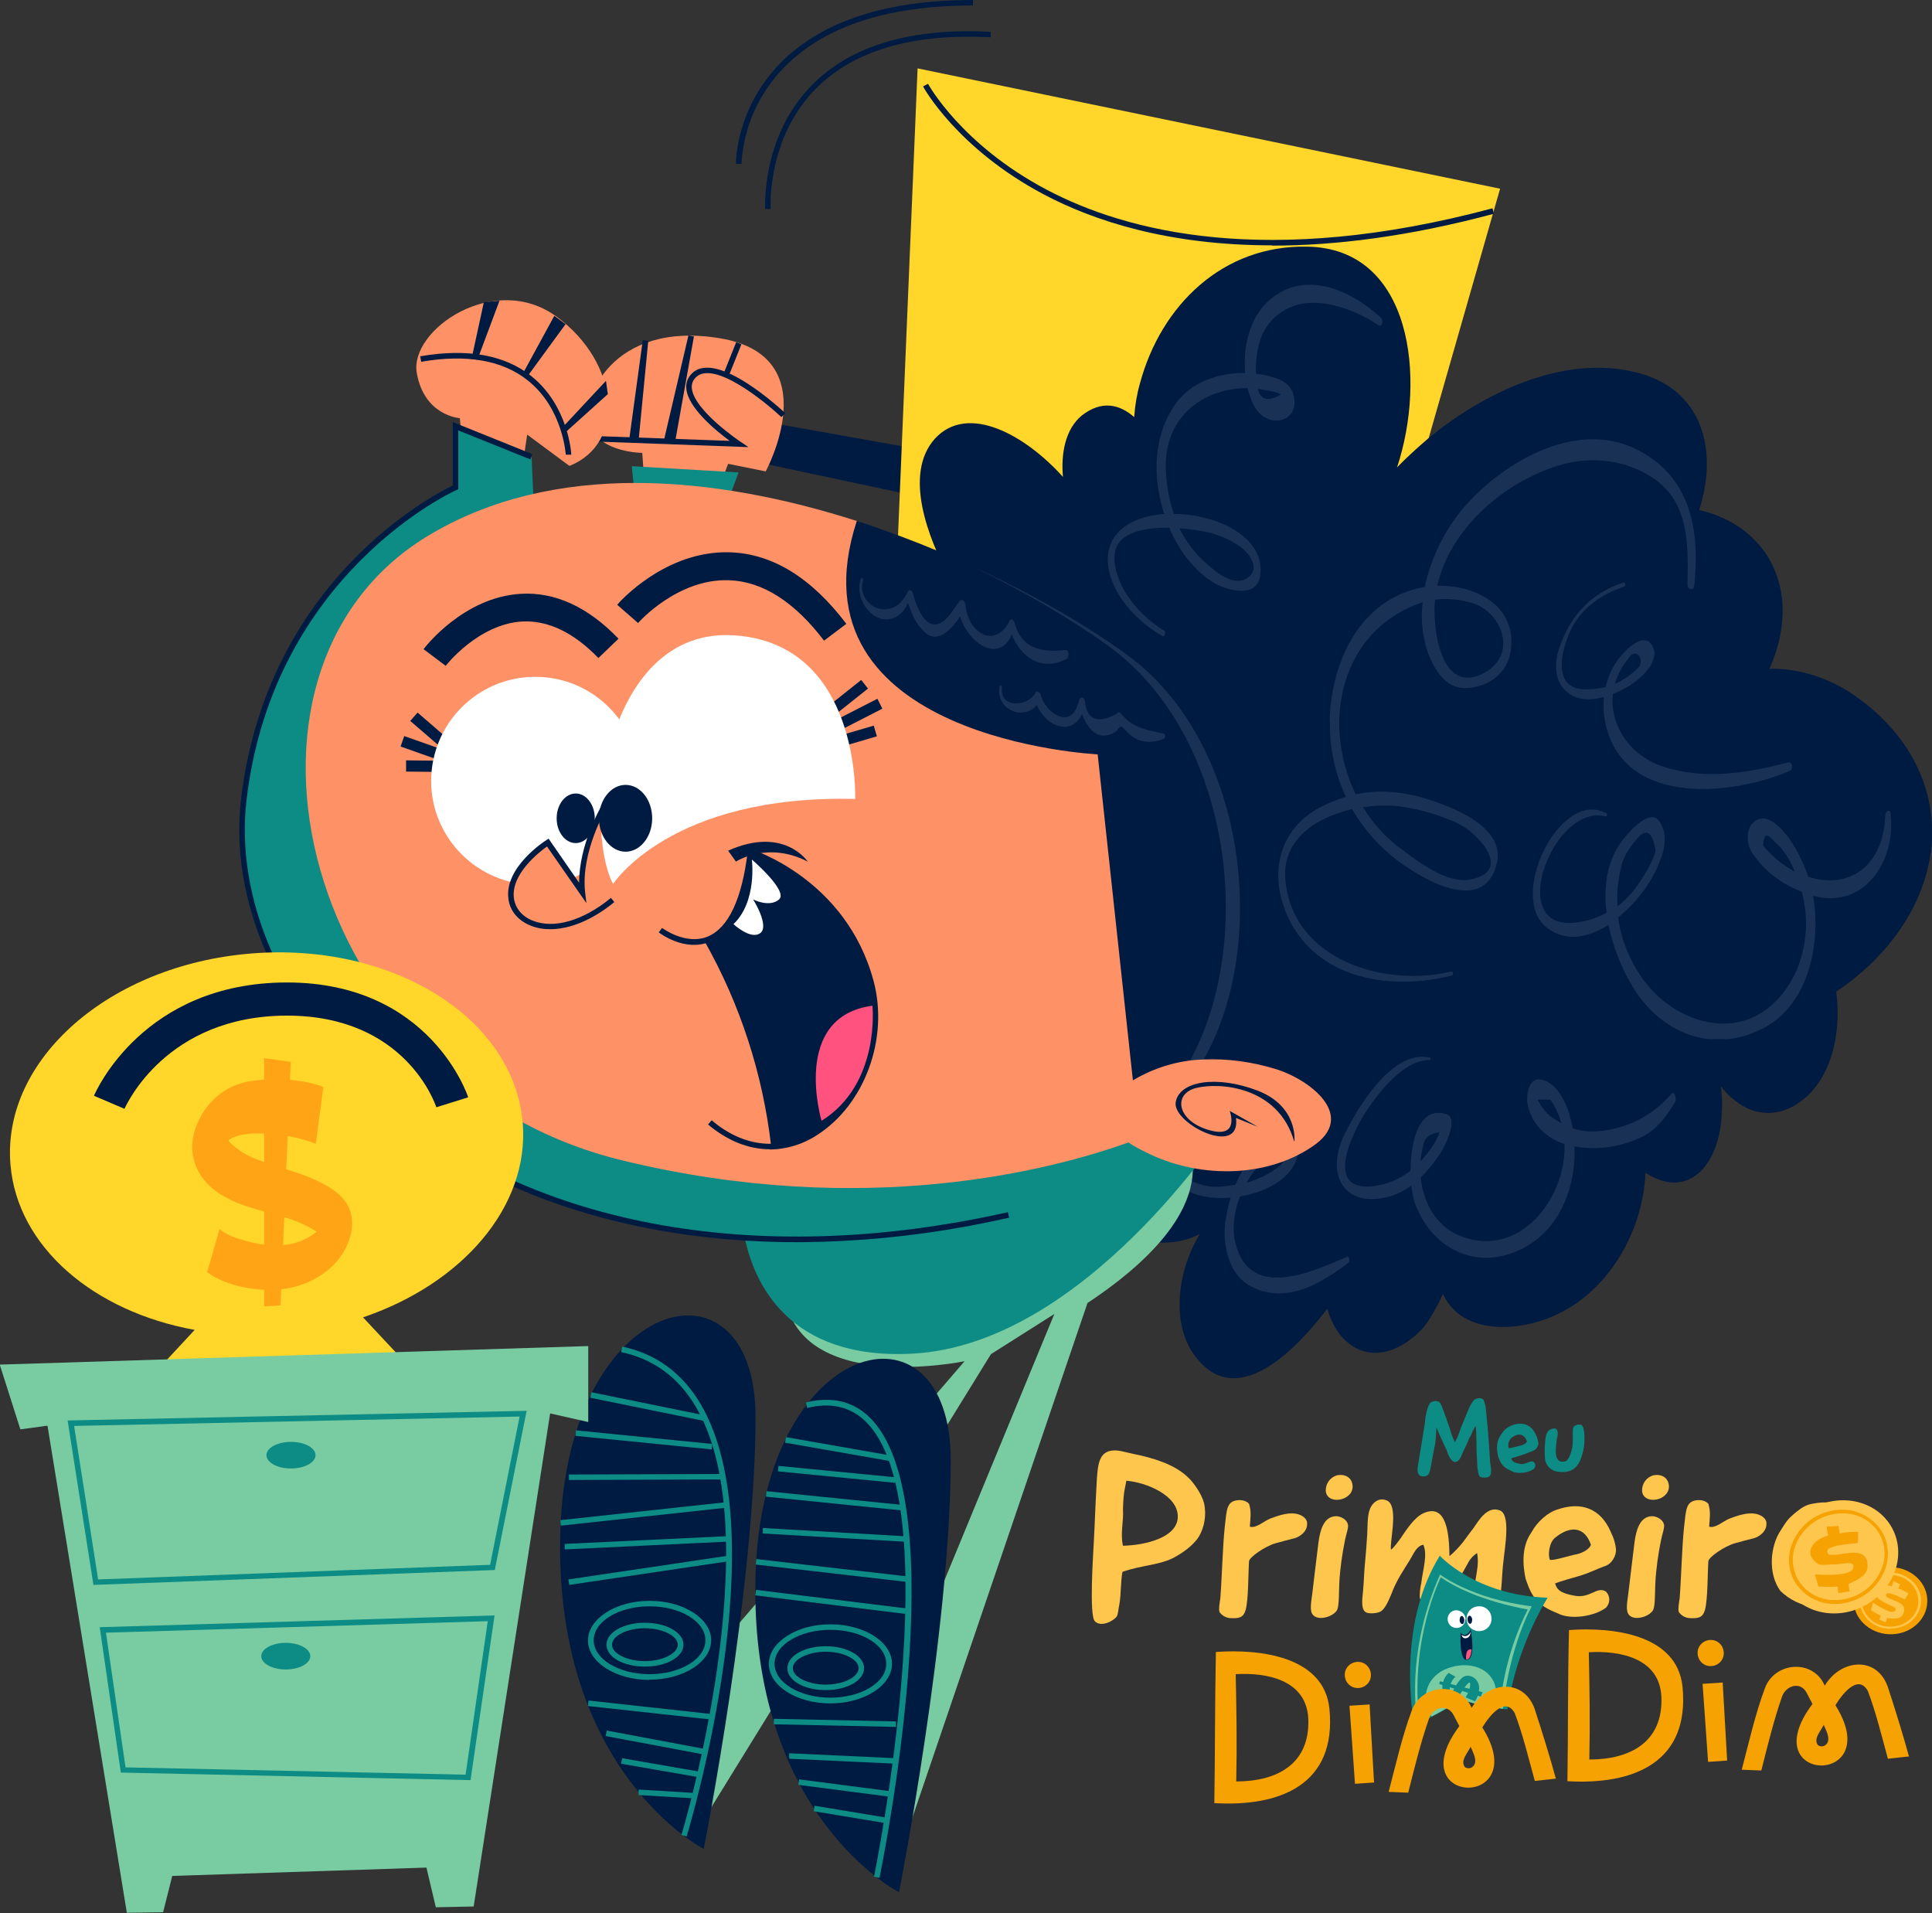 <svg xmlns="http://www.w3.org/2000/svg" xmlns:xlink="http://www.w3.org/1999/xlink" id="Layer_1" viewBox="0 0 740.3 733"><rect x="0" y="0" width="740.3" height="733" fill="#333333" stroke="none"/><defs><clipPath id="clippath"><rect x="512.2" y="404.8" width="129.9" height="77.1" fill="none"></rect></clipPath><clipPath id="clippath-1"><rect x="489.9" y="168.3" width="160.1" height="207.9" fill="none"></rect></clipPath><clipPath id="clippath-2"><rect x="587.4" y="310" width="137.4" height="88.1" fill="none"></rect></clipPath><clipPath id="clippath-3"><rect x="424.5" y="109.2" width="105.1" height="134.7" fill="none"></rect></clipPath><clipPath id="clippath-4"><rect x="596.2" y="223.1" width="90.5" height="79.1" fill="none"></rect></clipPath><clipPath id="clippath-5"><rect x="447.5" y="422.8" width="69.6" height="72.9" fill="none"></rect></clipPath><clipPath id="clippath-6"><rect x="329.2" y="221.4" width="80.1" height="32.9" fill="none"></rect></clipPath><clipPath id="clippath-7"><rect x="382.8" y="262.5" width="63.6" height="21.6" fill="none"></rect></clipPath><clipPath id="clippath-8"><rect x="372.8" y="217.1" width="102.4" height="216.2" fill="none"></rect></clipPath></defs><g><rect width="740.3" height="733" fill="none"></rect><path d="M362.2,192.4l-187-39.8,5.8-22.1,39.3,18.1,149.1,26.6-7.2,17.3Z" fill="#001b42"></path><path d="M338.8,331.6l12.8-305.4,223.2,46.1-78.7,274.9-157.3-15.6Z" fill="#ffd629"></path><rect width="740.3" height="733" fill="none"></rect><path d="M487.5,94c-39.9,0-68.4-9.4-87.5-19.5-33.3-17.6-46.2-41.1-46.3-41.4l1.9-1c.1.2,12.7,23.3,45.5,40.6,30.3,16,84.5,30.2,170.8,7.1l.5,2.1c-32.8,8.8-61,12.2-85,12.2" fill="#001b42"></path><path d="M293.2,80.3c0-.3-1.7-27.7,17.8-47.6,14.9-15.2,38-22.1,68.6-20.5v2.1c-30.1-1.6-52.6,5.1-67.1,19.8-18.9,19.2-17.2,45.7-17.2,46h-2.1Z" fill="#001b42"></path><path d="M282,62.8c0-.8-.1-21.2,17.1-38.7C314.9,8.1,339.7,0,372.8,0v2.1c-32.5,0-56.8,7.9-72.1,23.5-9.9,9.9-15.8,23.2-16.6,37.2h-2.1Z" fill="#001b42"></path><path d="M248,200.9l-1.9-27.4s-15.9,0-19.9-10.2,8.2-40.6,49.7-33.7c41.5,6.9,17.5,51,17.5,51l-14.4-2.9-9.5,24.9-21.5-1.9Z" fill="#ff9166"></path><path d="M286.8,171.3l-57.3-2.1v-2.1c0,0,50.1,1.8,50.1,1.8-5.3-3.9-15.9-12.6-16.6-19.9-.3-2.2.5-4.3,2.1-5.9,9.5-9.5,34.7,14.2,35.8,15.2l-1.5,1.5c-6.9-6.5-26.1-21.9-32.8-15.2-1.1,1.1-1.7,2.6-1.5,4.2.9,8.5,18.4,20.3,18.6,20.4l3.1,2.1Z" fill="#001b42"></path><path d="M277.2,143.3l4.9-12.2,2,.8-4.9,12.2-2-.8Z" fill="#001b42"></path><path d="M244.8,168.7l-3.7-.3,5.2-38.1,2.1.3-3.7,38.1Z" fill="#001b42"></path><path d="M258.5,170.2l-4.1-1.5,9.4-40.2,2.1.4-7.4,41.4Z" fill="#001b42"></path><path d="M244.5,203.8l-2.4-25.2,40.9,2.4-10.9,29.5-27.6-6.7Z" fill="#0c8c85"></path><path d="M739.8,326.7c-3,21.9-17.8,41-36.2,53.2,1.3,10.2.3,20.6-3.8,29.7-5.3,11.7-17.7,20.9-30.5,14.9-3.9-2-7.2-4.8-9.9-8.3.5,3.6.6,7.2.3,10.7-.3,9.9-4.6,23.7-15.6,25.9-4.3.9-9.1-.6-13.6-3.5-.9,22.5-14.3,45.9-35.3,54.9-13.4,6-35.1,7.4-42.3-8.5-2.6,5.9-6.1,11.5-8,13.5-9.2,9.6-22,13.5-31.5,2.1-2.2-3-3.8-6.3-4.8-9.9-16.2,21.1-37.1,38-51.5,17-8.4-12.4-5.7-32.1,2.7-45.7-8.4,4.7-21.4,4.5-27.8-.7-3-2.2-5.1-8-5.2-13.4-15.1-1-29.5-6.7-41.2-16.3-22.3-17.4-32.2-44.6-29.8-72.3,1-12.4,4.6-24.5,10.6-35.4-19.3-13.8-24.5-41.3-14.1-66.6,4.8-11.5,11.5-24.1,21.7-32.2-4.4-4.6-8.1-9.8-10.8-15.6-7.1-13.5-17.3-38.3-5-52.1,12.6-13.8,34.6-1.5,49.1,14.6-.8-8.7.8-18.2,7.2-23.5,7.7-6,14.5-4.3,20.1.6.3-4.4,1-8.7,2.2-12.9,8.1-30.1,31.9-53.1,64.1-52.4,40.2.6,45.7,50.6,34.4,84.6,4.6-4.8,9.4-8.9,11.7-10.9,21.3-17.7,52.1-32.6,80.1-25.5,25.5,6.4,31.2,29.8,24.1,52.4,0,.1,0,.2-.1.3,16.2,3.7,29.5,15.3,31.7,33.7,1,8.6-.8,18.4-4.8,27.1,11.6-.3,23.7,3.9,32.8,10.4,19.9,13.8,32.2,35.1,29.1,60.2" fill="#001b42"></path><g opacity=".1"><g clip-path="url(#clippath)"><path d="M640.3,419.2c-7.4,8.7-18.1,13.8-29.5,14.3-2.8,0-5.6-.3-8.2-1.3-.3-1.7-.7-3.4-1.2-5.1-1.5-5.1-4.7-11.7-10.1-13.3-6-1.9-6.7,6.7-5.8,10.1,2,7.6,7.4,12.2,14,14.4.7,21.6-18.3,45-41.1,34.7-8.6-3.9-13.1-12.8-14-21.9,2.9-2.9,5.5-6.1,7.7-9.6,1.3-2,7.2-13.2,2-14.7-10.4-3.1-13.6,10.4-13.6,21.7-4.3,3.4-9.5,5.5-14.9,6-18.6,1.7-7-21.3-2.2-28.6,4.9-7.5,14.7-20,24.5-19.8.4,0,.4-.9,0-.9-14.3-3.4-27.7,19.1-32.9,29.8-6.7,13.8-1.1,27.6,16.2,23.7,3.5-.8,6.8-2.4,9.6-4.6.2,2.2.6,4.3,1.2,6.4,6.9,19.5,26.6,27.6,44.5,16,12.1-7.9,17.4-23,16.8-37.3,9,1.6,18.3.2,26.5-4,5.5-3,9-7.8,12.1-13.1.6-1-.3-4.6-1.6-3M551.6,433.8c-1.5,4.1-4,7.5-6.9,10.7-.1.2-.3.3-.4.5.2-2,.5-4,1-6,.5-3.1,2.6-4.8,6.3-5.2M594.2,427.8c-2.1-1.8-3.8-4-5-6.5,1.6,0,3.2,0,4.9,0,1.1,1.6,2,3.3,2.8,5.1.6,1.3,1,2.6,1.4,3.9-1.4-.7-2.7-1.6-4-2.5" fill="#fff"></path></g></g><g opacity=".1"><g clip-path="url(#clippath-1)"><path d="M509.6,276.3c-.2,10,1.9,19.9,6.1,29-3.4,1-6.7,2.4-9.9,4-18.4,9.8-19.9,30.6-9.6,46.9,12.7,20,39.1,22.9,60.2,17.5.6-.2.4-1.7-.3-1.5-25.8,6.2-61-4.5-63.6-35.3-1.3-15.2,11.7-23.7,25.6-26.9,4.9,8.4,11.5,15.6,19.5,21.2,10.6,7.4,31.6,18.5,36-.7,2.8-12.3-13.3-19.6-22.1-22.8-11-4.1-21.5-5.6-32-3.4-1.7-3.4-3-6.9-4-10.5-7.2-25.6,2.3-53.3,28.3-62.6.4-.2.9-.3,1.3-.4-.8,6.7,0,13.4,2.2,19.7,2.2,5.7,6.5,13,13.6,13.1,8.3.2,16.5-5,17.9-13.8,2.8-17.5-13.1-25.7-28.1-25.4,5.1-22.1,25.4-39.4,46.2-46,13-4.1,27.9-2.2,38.6,6.3,11.9,9.4,11.4,25.7,11.1,39.2,0,2,2.4,2.7,2.6.5,2.3-21.6-1.5-42.6-23.1-52.7-23-10.8-51.1,6-65.6,23.2-7.2,8.7-12.2,19-14.6,30-1.1.2-2.3.4-3.3.7-22.7,5.8-32.7,29.5-33.1,50.8M537.5,309.1c7.2,1.1,14.3,3.2,21,6.3,7.4,3.3,22,18.6,4.5,21.6-8.8,1.5-19.7-7-26.2-11.8-5.8-4.3-10.7-9.7-14.5-15.9,5-.8,10.1-.9,15.2-.2M563.7,230.9c11.7,3.2,18.1,19.6,5.2,26.8-16.8,9.3-20-17.1-19.1-27,0-.3.1-.7.1-1,4.6-.5,9.3-.1,13.8,1.2" fill="#fff"></path></g></g><g opacity=".1"><g clip-path="url(#clippath-2)"><path d="M724.5,311.7c-.2-1.9-2-1-2.1.5-.5,18.9-13.2,28.9-29.5,23.7-1.3-3.8-3-7.5-5-11-2.2-3.9-8.8-13.4-14.4-10.9-4.9,2.2-4.5,9.1-2,12.9,4.6,6.8,11.2,11.9,18.9,14.7,4,14.8.6,31.9-10.6,42.6-13.5,13-32.7,8.7-45-3-7.9-7.6-13.2-18.5-14.8-29.7,6.1-4.9,11.1-11.1,14.6-18.2,2.7-5.8,5.2-12.9,1.2-18.7-3.9-5.6-13.2,5.9-14.9,8.4-5.3,7.7-6.5,17.2-5.3,26.7-4.3,2.4-9.1,3.7-14,3.9-24.1.5-5.7-46,13.7-40.8.6.2.6-1,.2-1.2-17.7-9.8-38.4,32.6-22.4,44.1,7.3,5.3,15.8,3.4,23.2-1.4,1.8,8.4,4.9,16.4,9.3,23.7,10.9,18,30.6,25.8,49.7,16.1,16.5-8.3,21.6-29.1,20.1-46-.1-1.6-.4-3.3-.7-4.9,19.9,5.4,31.9-13.8,29.7-31.4M621.3,331.4c1.1-3.4,2.9-6.6,5.3-9.2,3.9-5.3,6.5-4,7.8,3.7-1.1,4.4-3.8,8.4-6.2,12.2-2.3,3.5-5.1,6.6-8.4,9.1-.4-5.3.2-10.6,1.6-15.7M679.8,328.3c-1.5-1.3-2.9-2.8-4.2-4.3.1-4.4,1.5-5,4.1-1.8,3.6,2.9,6.2,7.2,8,11.7-.1,0-.3-.1-.4-.2-2.7-1.5-5.3-3.3-7.6-5.4" fill="#fff"></path></g></g><g opacity=".1"><g clip-path="url(#clippath-3)"><path d="M427.1,214.3c-.7-10.1,10.7-12.3,21-12.1.3.6.5,1.3.8,1.9,3.3,7.3,9.3,15,16.1,19.1,4.5,2.7,16.3,6.4,17.8-2.3,2.5-14.9-16.2-23.9-33-24-2-5.8-3-11.9-3.1-18-.3-19.5,14.7-30.3,31.4-30.2,1.2,5.5,3.7,10.7,8.7,12.1s9.7-1.8,9.2-7.5c-.4-5.2-3.8-7.5-8.6-8.9-2-.6-4-1-6.1-1.2-.3-3.9.2-7.8,1.2-11.6,1.7-6.7,6.7-12.2,13.3-14.4,10-3.7,24.1,1.7,32.4,7.4,1.5,1,1.9-2,1-2.8-12.1-11.2-30.4-19.1-44.1-5.6-5.4,5.3-8.1,14.4-8.1,21.8s0,3.1.2,4.9c-10.3-.2-21,3.6-26.8,11.9-8.7,12.4-8.8,28.1-4.3,42.1-13.2,1-24.1,7.8-21.1,22,2.2,10.3,11.6,19.9,20.5,24.8.9.5,1.3-1.7.5-2.1-9.3-5.7-18.3-16.1-19-27.3M489.6,150.5c.4.2.9.4,1.3.6-4.9,2.9-7.9,2.2-8.9-2.1,2.6.3,5.1.8,7.6,1.5M460.8,203.5c5.2.9,10.1,2.9,14.4,5.9,2.9,2,8.3,8.3,2.8,12-5.6,3.8-13-3-16.7-6.4-3.9-3.6-7.1-7.9-9.4-12.6,3,.2,5.9.6,8.8,1.1" fill="#fff"></path></g></g><g opacity=".1"><g clip-path="url(#clippath-4)"><path d="M618,265.9c2.2-.9,4.3-2,6.4-3.2,4-2.5,11.4-8.9,9.1-14.5-3-7.3-10.9,1.1-13.2,4.1-2.4,3.2-4.2,6.9-5,10.9-2.8.7-5.6,1-8.4.9-12.6-.6-8.4-15.7-4.9-23,4-8.2,11.9-13.6,20.4-16.4.6-.2.4-1.7-.3-1.5-12.4,3.9-20.5,12.8-24.6,25-2.1,6.4-2,13.7,4,17.7,3.8,2.5,8.6,2.4,13.1,1.1-.4,4.2,0,8.5,1.2,12.6,8.6,29.5,48.7,24.9,70.1,15.7,1.3-.6.9-3.6-.7-3.2-15.6,4-31.3,6.7-47,1.9-13.6-4.1-21.5-16.1-20.2-28.2M624.5,251.5c2.9-3.3,5.8,1.7,3.2,4.4-1.7,1.7-3.7,3.2-5.8,4.5-1,.6-2,1.1-3.1,1.6,1.1-3.9,3.1-7.4,5.7-10.4" fill="#fff"></path></g></g><g opacity=".1"><g clip-path="url(#clippath-5)"><path d="M516,481.6c-13.6,5.8-37.1,16.7-42.6-5.3-1.4-5.4-.6-11.9,1.7-17.9,11.2-1.9,22.2-8.1,22.5-18.6.2-9.1-12.9-1.4-15.4.9-3.8,3.8-6.8,8.3-8.8,13.2-1.8.3-3.5.5-5.3.7-4.9.5-9.9-.8-13.9-3.7-12.4-9.3,1-27.1,13.2-27.8.2,0,.2-.5,0-.5-16.4.2-29.1,25.8-11.2,34.2,3.9,1.8,9.6,2.5,15.4,2-1,3.1-1.6,6.2-2.1,9.4-1.1,8.7,1.3,20.2,9.8,24.6,13.3,7,26.5-.8,37.4-9,.7-.5.4-2.8-.7-2.3M489.1,440.9l2.6,4.4c-.8.9-1.8,1.6-2.7,2.4-2.1,1.5-4.3,2.8-6.6,3.7-1.5.7-3.1,1.2-4.7,1.7,2.9-5.2,6.9-9.7,11.5-12.2" fill="#fff"></path></g></g><path d="M453.4,435.2s20.8,25.9-36.7,64l-69.7,204.8-16.7-22,73.7-178.6-24.3,15.4-113.2,183.4-8.5-51,111.6-129.7s-65.2,13.6-69.1-26.9l152.9-59.3Z" fill="#79cca2"></path><path d="M269.6,708.3s-57.4-29.4-54.9-121.2,74.8-109.1,74.8-44.3-19.8,165.4-19.8,165.4" fill="#001b42"></path><path d="M263.1,703.6l-2-.6c.4-1.1,34.4-115.2,5.5-164.1-6.7-11.3-16.3-18.3-28.6-20.9l.4-2.1c12.9,2.7,23,10.1,30,21.9,29.4,49.7-3.9,161.1-5.3,165.8" fill="#0c8c85"></path><path d="M225.3,653.6l.2-2.1,47.4,5.2-.2,2.1-47.4-5.2Z" fill="#0c8c85"></path><path d="M232.1,665.1l.4-2.1,37.8,7.1-.4,2.1-37.8-7.1Z" fill="#0c8c85"></path><path d="M238,675.7l.4-2.1,29.9,5.2-.4,2.1-29.9-5.2Z" fill="#0c8c85"></path><path d="M244.7,687.7v-2.1c.1,0,21.5,1.3,21.5,1.3v2.1c-.1,0-21.5-1.3-21.5-1.3Z" fill="#0c8c85"></path><path d="M217.8,605.1l61.3-9.1.3,2.1-61.3,9.1-.3-2.1Z" fill="#0c8c85"></path><path d="M216.3,591.5l62.9-3v2.1c.1,0-62.8,3-62.8,3v-2.1Z" fill="#0c8c85"></path><path d="M214.7,582.4l63.6-6.9.2,2.1-63.6,6.9-.2-2.1Z" fill="#0c8c85"></path><path d="M218,567v-2.1s59-.2,59-.2v2.1s-59,.2-59,.2Z" fill="#0c8c85"></path><path d="M220.5,550.1l.2-2.1,52.2,5.2-.2,2.1-52.2-5.2Z" fill="#0c8c85"></path><path d="M226.2,535.5l.4-2.1,43.7,8.9-.4,2.1-43.7-8.9Z" fill="#0c8c85"></path><path d="M248.9,643.6c-13,0-23.6-6.8-23.6-15.1s10.6-15.2,23.6-15.2,23.6,6.8,23.6,15.1-10.6,15.1-23.6,15.1M248.9,615.4c-11.8,0-21.4,5.8-21.4,13s9.6,13,21.4,13,21.4-5.8,21.4-13-9.6-13-21.4-13" fill="#0c8c85"></path><path d="M247.1,638.5c-8.3,0-14.7-3.7-14.7-8.4s6.5-8.4,14.7-8.4,14.8,3.7,14.8,8.4-6.5,8.4-14.8,8.4M247.1,623.8c-6.8,0-12.6,2.9-12.6,6.3s5.8,6.3,12.6,6.3,12.6-2.9,12.6-6.3-5.8-6.3-12.6-6.3" fill="#0c8c85"></path><path d="M344.4,724.9s-57.4-29.4-54.9-121.2,74.8-109.1,74.8-44.3-19.8,165.5-19.8,165.5" fill="#001b42"></path><path d="M337,719.4l-2.1-.4c.3-1.4,29.1-143.2-3.3-174.5-5.8-5.6-13.3-7.3-22.3-5.1l-.5-2.1c9.8-2.4,18-.5,24.3,5.6,33.3,32.1,5.1,170.6,3.9,176.5" fill="#0c8c85"></path><path d="M318.2,652.6c-13,0-23.6-6.8-23.6-15.1s10.6-15.2,23.6-15.2,23.6,6.8,23.6,15.1-10.6,15.2-23.6,15.2M318.2,624.4c-11.8,0-21.4,5.8-21.4,13s9.6,13,21.4,13,21.4-5.8,21.4-13-9.6-13-21.4-13" fill="#0c8c85"></path><path d="M316.4,647.5c-8.3,0-14.7-3.7-14.7-8.4s6.5-8.4,14.7-8.4,14.7,3.7,14.7,8.4-6.5,8.4-14.7,8.4M316.4,632.8c-6.8,0-12.6,2.9-12.6,6.3s5.8,6.3,12.6,6.3,12.6-2.9,12.6-6.3-5.8-6.3-12.6-6.3" fill="#0c8c85"></path><path d="M311.8,693.9l.3-2.1,27.8,4.6-.3,2.1-27.8-4.6Z" fill="#0c8c85"></path><path d="M305.9,683.8l.3-2.1,35.4,4.6-.3,2.1-35.4-4.6Z" fill="#0c8c85"></path><path d="M302.4,673.8v-2.1c0,0,40.9,1.9,40.9,1.9v2.1c0,0-40.9-1.9-40.9-1.9Z" fill="#0c8c85"></path><path d="M296.5,660.6v-2.1s46.8,1,46.8,1v2.1s-46.8-1-46.8-1Z" fill="#0c8c85"></path><path d="M346.9,618.3l-57.5-7.1.3-2.1,57.5,7.1-.3,2.1Z" fill="#0c8c85"></path><path d="M289.6,599.4l.2-2.1,58.3,6.7-.2,2.1-58.3-6.7Z" fill="#0c8c85"></path><path d="M292.3,587.5v-2.1c.1,0,55.1,3.2,55.1,3.2v2.1c-.1,0-55.1-3.2-55.1-3.2Z" fill="#0c8c85"></path><path d="M293.5,573.4l.2-2.1,52.5,5.3-.2,2.1-52.4-5.3Z" fill="#0c8c85"></path><path d="M343.1,568.1l-45-4.4.2-2.1,45,4.4-.2,2.1Z" fill="#0c8c85"></path><path d="M341.3,559.8l-40.5-7.1.4-2.1,40.5,7.1-.4,2.1Z" fill="#0c8c85"></path><path d="M178.1,180.9l-1.9-20.7s-13.6-.8-16.5-17.3,29.8-39.1,53.7-21.5,26.6,48.4,4.8,57.1l-16.2-12-2.7,18.5-21.3-4.1Z" fill="#ff9166"></path><path d="M216.8,174.4c0-.2-1-17.8-14.5-28.6-9.7-7.8-23.5-10.2-40.9-7.2l-.4-2.1c18-3.1,32.3-.6,42.6,7.6,14.2,11.4,15.3,29.4,15.3,30.1h-2.1Z" fill="#001b42"></path><path d="M216.7,165.6l-1.4-1.6,16.9-18.1.7,5.1-16.2,14.6Z" fill="#001b42"></path><path d="M182.8,137.8l-2.1-.4,4.7-21.6,6-.6-8.5,22.7Z" fill="#001b42"></path><path d="M202.2,144.2l-1.9-1,12.1-22.2,4.3,3.2-14.6,20Z" fill="#001b42"></path><path d="M469,432.2s-53.7,82.9-119.3,86.4c-48,2.6-60.9-27.8-64.3-44.3-129.3-8.3-200.4-96.6-191.9-168.2,10.6-88.6,81.1-119.4,81.1-119.4v-23.4l29.1,11.7,10.6,239.9,254.7,17.3Z" fill="#0c8c85"></path><path d="M305.3,475.9c-65.1,0-122.3-19.3-163.3-56.4-35.7-32.3-54.3-74.7-49.6-113.6,10-83.7,74-116.5,81.1-119.9v-24.3l30.5,12.3-.8,2-27.6-11.1v22.5l-.6.3c-.7.3-70.1,31.6-80.5,118.5-4.6,38.1,13.7,79.9,48.9,111.7,56.9,51.4,145.4,68.4,242.8,46.5l.5,2.1c-26.7,6.1-53.9,9.3-81.3,9.4" fill="#001b42"></path><path d="M432,250.8c-22.4-16.3-60.6-37.3-103.7-51.2l-38.2,43.6,88.7,171.1,67.3,18.9,15-27.3c25.6-44.8,16.5-122-29.2-155.2" fill="#001b42"></path><g opacity=".1"><g clip-path="url(#clippath-6)"><path d="M387.7,243.1c3.4,8.6,11.3,14.3,20.9,9.4,1.1-.6,1.2-3.6-.4-3.5-8.5,1-16.9-.2-19.4-10.4-.2-.8-1.3-2-2-.7-5.5,11-15.9,4.5-16.8-5.9-.1-1.3-1.3-3.1-2.5-1.5-.9,1.3-1.9,2.7-2.8,4-8.9,12.5-13.9-3.1-14.9-7.2-.2-.8-1.3-1.9-1.9-.7-1.8,3.6-4,6.3-8.2,6.8-5.7.7-10.9-5.2-9-10.9.2-.6-.5-1.6-.8-.7-3.3,8.6,7.1,20.8,15.5,13,3-2.8,1.9-5.7,3.4-1.5,1.4,3.8,2.9,6.6,5.9,9.2,5,4.2,10.1-1.8,13.2-6.3,3.2,10.3,14.9,18.2,19.8,6.9" fill="#fff"></path></g></g><g opacity=".1"><g clip-path="url(#clippath-7)"><path d="M445.9,281.1c-6.6-1.6-11.5-1.9-16.4-7.7-.3-.4-.8-.6-1.2-.3-.2,0-.3.2-.4.4-7.4,3.9-11.5,2.3-12.2-5-.4-1.7-2-1.5-2.3,0-2.9,12.3-13.2,3.9-14.6-2.2-.2-.9-1.5-2.2-2.1-.8-2.3,4.9-13.6,6.4-12.8-2,0-.8-.8-1.3-.9-.4-1.4,8.8,9.1,13.2,14.3,7,3.6,8.6,13.6,11.9,17.3,3.4,1.9,5.2,5.6,10.2,11.5,7.6,3.9-1.7,1.9-4.9,6.1-.4,3.7,3.9,9.2,4.3,13.8,2.3.6-.3.6-1.7,0-1.9" fill="#fff"></path></g></g><g opacity=".1"><g clip-path="url(#clippath-8)"><path d="M461.1,406l-15,27.3-4.4-1.2,13.3-24c26.8-46.4,17.2-126.4-30.5-160.8-12.9-9.3-30.7-20-51.7-30.2,24.2,11.1,44.9,23.4,59.1,33.8,45.6,33.2,54.8,110.4,29.2,155.2" fill="#fff"></path></g></g><path d="M502.8,439.3c-18.4,12.4-44.3,12-63.8,2.1-2.3-1.1-4.5-2.3-6.6-3.7-28.8,10.3-100.9,29.6-194.2,6.8-122.2-29.8-160.8-186.7-74.4-239.1,48.2-29.2,110.2-23.2,164.5-5.8-27.3,83.7,92.3,89.4,92.3,89.4l13.5,124.9c8.2-4.9,17.5-7.7,27-8,9.3-.4,18.6.9,27.5,3.6,13.1,3.9,31.9,18.1,14.2,29.8" fill="#ff9166"></path><path d="M155.6,295.5v-4.2s17.8.2,17.8.2v4.3s-17.8-.2-17.8-.2Z" fill="#001b42"></path><path d="M153.5,286l1.4-4,19.8,7-1.4,4-19.8-7Z" fill="#001b42"></path><path d="M157.2,276.2l2.8-3.2,19,16.4-2.8,3.2-19-16.4Z" fill="#001b42"></path><path d="M244.9,299c0,22-17.7,39.9-39.7,40-22,0-39.9-17.7-40-39.7,0-22,17.7-39.9,39.7-40,0,0,.1,0,.2,0,22,0,39.8,17.7,39.9,39.7" fill="#fff"></path><path d="M227.9,313.5c0,5.2-3.3,9.5-7.3,9.5s-7.3-4.2-7.3-9.5,3.3-9.5,7.3-9.5,7.3,4.2,7.3,9.5" fill="#001b42"></path><path d="M231.3,309.5s-9.9,16.7-8.1,32.4l-13.3-19.1s-15.4,9.9-14,21.3,19.1,17,39,.7" fill="#ff9166"></path><path d="M210.9,356c-2.6,0-5.2-.4-7.6-1.4-4.8-1.9-8-5.7-8.5-10.4-1.5-11.9,13.8-21.9,14.5-22.3l.9-.6,11.7,16.9c0-14.6,8.1-28.6,8.5-29.3l1.8,1.1c-.1.2-9.7,16.5-8,31.8l.5,4.2-15.1-21.7c-3.1,2.2-13.8,10.6-12.7,19.7.5,3.9,3.1,7.1,7.2,8.7,8.2,3.3,19.4,0,30-8.7l1.3,1.6c-8.3,6.8-17,10.4-24.6,10.4" fill="#001b42"></path><path d="M295,440.3c-8.1,0-16.2-3.2-23.7-9.5l1.4-1.6c12.2,10.4,26.5,11.9,39.1,3.9,15.2-9.6,27.1-33.5,20.8-56.8-9.1-33.8-37.9-46.1-44.1-48.4-2.4,18.3-8,29.4-16.5,32.9-9.6,4-19.2-3.3-19.6-3.6l1.3-1.7c0,0,9,6.8,17.5,3.3,7.9-3.3,13.1-14.3,15.3-32.5l.2-1.3,1.2.4c.4.1,36.3,11.4,46.8,50.3,6,22.1-3.4,47.6-21.7,59.2-5.3,3.5-11.6,5.4-18,5.5" fill="#001b42"></path><path d="M295.5,439.2c-3.2-27.8-11.9-54.6-25.7-78.9,7.3-1.9,14.9-10.2,17.8-34,0,0,35.6,10.8,46.1,49.6,8,29.8-12.8,62.8-38.2,63.3" fill="#001b42"></path><path d="M279,325.9l3,4.2s12.1-8,27.5,0c0,0-9-13.8-30.5-4.2" fill="#001b42"></path><path d="M281,354s6.6,6.2,10.3,3.5-2.7-12.9-2.7-12.9c0,0,6.2,3.2,9.9,0s-10.4-15.3-10.4-15.3c0,0,2.1,16.1-7.1,24.8" fill="#fff"></path><path d="M334.3,385.3s3.2,29.9-19.5,44.1c0,0-11.9-39.9,19.5-44.1" fill="#ff527f"></path><path d="M316.7,283.3l18.1-5.3,1.2,4.1-18.1,5.3-1.2-4.1Z" fill="#001b42"></path><path d="M315.7,278.2l20.5-10.5,1.9,3.8-20.5,10.5-1.9-3.8Z" fill="#001b42"></path><path d="M314.4,272.9l15.6-12.4,2.6,3.3-15.6,12.4-2.6-3.3Z" fill="#001b42"></path><path d="M234.9,338.7s22-34.4,92.8-32.6c0,0,2.1-59.5-46.4-62.7s-58.5,71.2-46.4,95.3" fill="#fff"></path><path d="M249.9,313.5c0,7.1-4.6,12.8-10.2,12.8s-10.2-5.8-10.2-12.8,4.6-12.8,10.2-12.8,10.2,5.7,10.2,12.8" fill="#001b42"></path><path d="M170.8,255.1l-8.5-6.4c.6-.8,15.3-19.9,37.2-21.2,13.1-.8,25.8,5,37.5,17.2l-7.7,7.4c-9.5-9.8-19.3-14.5-29.2-14-16.9,1-29.3,16.9-29.4,17.1" fill="#001b42"></path><path d="M315.8,245.5c-11.4-15-23.7-22.8-36.5-23.2-19.7-.7-34.7,16.2-34.8,16.4l-8-7c.7-.9,18.4-20.9,43.2-20.1,16.2.5,31.2,9.7,44.6,27.4l-8.5,6.4Z" fill="#001b42"></path><path d="M496,437.2s1.5-13.4-14.2-19.4-30-3.6-31.3,4.5,25.1,21.4,23.1,6l8.4,3.4-10.8-6.1s4.1,10.9-8.1,7.3-13.7-13.9-4.7-16.1c9-2.2,31.4-.6,37.5,20.5" fill="#001b42"></path><path d="M200.3,430.3c-3.3-40.3-49.8-69.4-104.1-65S.7,405.9,4,446.1c2.6,31.6,31.9,56.4,70.6,63.4l-17.1,18.4,100.6-2.9-19-20.3c38-12.9,63.8-42.4,61.2-74.5" fill="#ffd629"></path><path d="M47.7,424.8l-11.7-5c.8-1.8,19-43.3,73.8-43.4h.2c55,0,69.3,43.6,69.4,44l-12.2,3.8c-.5-1.4-11.9-35.1-57.2-35.1h-.2c-46.1.1-61.4,34.2-62.1,35.7" fill="#001b42"></path><path d="M128.6,456.5c-9.4-6.9-21.6-8.7-32.1-13.1-3.1-1.4-5.9-3.3-8.3-5.6-.3-.3-.5-.6-.7-.9,4.3-3.4,13.5-2.8,18.8-2.2,4.7.5,9.3,1.5,13.7,3.1.3.1.7.3,1,.4l2.9-21.8c-9.5-3.5-21.7-3.5-29.5-1.9-9.5,2-16.6,9.1-19.6,18.1-3.1,9.3.3,18.2,8,23.8,7.5,5.5,17.2,7.2,25.9,9.9,4.5,1.2,8.8,3.1,12.7,5.6-1.6,1.2-3.3,2.3-5.1,3.1-7.7,3.6-17,2.1-24.8-.4-2.7-.8-5.2-2-7.4-3.7l-4.7,16.5c5.6,4.1,13.1,6,19.8,6.6,9.9.9,19.3-1.4,26.9-7.8,8.8-7.5,13.2-21.8,2.6-29.5" fill="#ffa515"></path><path d="M101.2,500.5v-95.1l10.2,1.4-3.9,93.3-6.2.4Z" fill="#ffa515"></path><path d="M225.4,515.8v29l-14.6-3.3-29.3,188.9-14.5.3-3.6-15.2-97.4,3.2-3.5,13.9-13.9.2-30.4-186.6-10.4,1.4-7.9-24.8,225.4-7.1Z" fill="#79cca2"></path><path d="M35.8,607.2l-9.9-63,175.9-3.7-12.2,61-153.8,5.7ZM28.4,546.3l9.2,58.8,150.2-5.6,11.3-56.8-170.8,3.6Z" fill="#0c8c85"></path><path d="M180.3,682l-134-2.9-8.1-55.7,151.3-4.5-9.2,63.1ZM48.1,677.1l130.3,2.8,8.5-58.8-146.3,4.4,7.5,51.6Z" fill="#0c8c85"></path><path d="M120.9,557.5c0,2.8-4.2,5.1-9.4,5.1s-9.4-2.3-9.4-5.1,4.2-5.1,9.4-5.1,9.4,2.3,9.4,5.1" fill="#0c8c85"></path><path d="M118.9,634.5c0,2.8-4.2,5.1-9.4,5.1s-9.4-2.3-9.4-5.1,4.2-5.1,9.4-5.1,9.4,2.3,9.4,5.1" fill="#0c8c85"></path></g><g id="Grupo_82"><path id="Caminho_179" d="M428.9,614.7c-.4,1.8-.4,3.6-1,4.6-1.2,1.7-6,4.3-8.4,1.8-2.2-2.3-.6-25.7-.4-29.9.6-11.5.5-12.2,1.2-24.6.4-5.7.9-10.6,6.3-10.9,2-.2,4.8.7,7.6,1.3,8,1.6,15.5,4,20.5,8.5,2.6,2.2,5.9,7.1,6.7,10.5.9,4.3.2,8.9-2,12.7-2.1,3.3-6.3,6.4-10.3,8.4-5.6,2.6-11.9,2.6-19,5.1-.7,3.6-.5,8.6-1.2,12.6M431.6,567.3c-.6,3.4-1.1,4-1.3,10.9.3,4.7-1.1,9.4,0,14,8.6-.2,20.6-3.1,21-10.8.4-8.5-12.2-13.5-19.6-14.1" fill="#ffc64d"></path><path id="Caminho_180" d="M479,584.9c2.3.7,5.4-2.2,7.7-3.1,2.5-.9,6.3-2.4,9.6-1.9,1.9.2,4.1,1.4,4.5,3.1.6,3.7-2.9,5.8-4.7,6.3-1.9.5-5.9,1.5-7.5,2-3.8,1.1-10,5.3-10,6.9-.3,4.3-.2,14.7-1.3,18.6-.9,3.1-2.7,3.3-6.2,3.1-1.5-.2-2.9-1-3.8-2.3-.4-1.1,0-3.2.3-5.2.6-7.5.9-20,1.7-27.4.8-6.8.6-10.1,5.6-10.3,1.4,0,2.7.4,3.7,1.4,1,3.1.5,5.8.3,8.8" fill="#ffc64d"></path><path id="Caminho_181" d="M516.5,584c.3,1.2-.6,3.5-1.1,5.9-1.1,5.4-1.9,10.9-2.2,16.4-.2,3.3,0,8.5-.8,10.4-1.3,2.6-7,4.4-9.2,2.1-1.6-1.6-.7-5.2-.3-8.8.7-6.3,1.6-13,2.3-19,.6-4.7,2-9.8,6.4-10.1,1.3-.2,4.4.8,4.9,3.2M518.3,569.5c0,5.6-9.8,7.2-10.3,1.7-.1-2.8,1.7-5.3,4.4-6,3.2-.6,5.8,1,5.9,4.3" fill="#ffc64d"></path><path id="Caminho_182" d="M537.1,588.7c2-2.9,5-7.5,8.4-9,8.7-3.8,9.8,7.6,9.9,16.5,1.9-1.6,3.6-3.4,5.2-5.4,1.2-1.7,2.9-3.9,4.1-5.5,1.9-2.7,5.2-8.6,10.1-6.6,4,1.7,1.9,13.6,1.4,18.4-.4,3-.6,6.3-.8,9.6-.3,2.9-.5,7.6-1.3,9.7-1.6,3.9-8.2,5.2-9.3-.4-.6-3.3.2-7.7.6-10.8.5-3.2,1.3-6.5.6-10.2-1.6,1-2.9,2.5-3.7,4.2-2.5,4.2-5.4,10.4-9,13.8-2.8,2.7-8.5,3.8-9.3-1.2,0-1.8.2-3.6.6-5.3.6-5.2,2.5-10.7.8-14.7-2.7.5-3.8,3.6-5.2,5.9-2.6,4.2-5.1,7.7-7.1,13.1-1.2,2.9-2.5,5.7-4.1,6.6-1.5.8-4.6.9-5.6.3-1.9-1.1-1.5-4.5-1.1-8.3.3-3.1.4-7.4.8-11.4.4-4,.6-7.7.8-10.4.2-6.1,0-10.8,4-12.8,1.4-.6,2.9-.4,4.1.4,3.8,2.9.4,15.8,1,18.5,1-.6,2.9-3.3,4-4.8" fill="#ffc64d"></path><path id="Caminho_183" d="M603.1,611.3c6.2,1.3,8.7-3.7,12.2-1.6,1.7,1.6,1.8,4.3.2,6.1,0,0-.1.1-.2.2-4.7,3.4-13.7,4.6-18.4,2.1-7.5-3-9.8-5.7-12.3-13.2-1.7-7.9-.7-13.7,2.2-17.8,2.2-4.1,6.3-7.7,10-8.8,9-3.1,16.6-.5,20.5,8.8,1,2,1.7,4.2,1.9,6.4.2,2.5-1.6,5.6-4,6.4-4.1,1.5-6.3,2.8-10.5,4-2.9.8-6.6,1.9-8.8,2.7.7,3,3.1,3.9,7.2,4.7M593.9,597.6c1.7.3,7.3-1.6,10.5-2.2,2.1-.5,4.8-2,5.2-3.6-2.4-7-7.9-7.4-13.7-2.7-2.4,1.9-2.8,6.8-2,8.5" fill="#ffc64d"></path><path id="Caminho_184" d="M637.6,584c.3,1.2-.6,3.5-1.1,5.9-1.1,5.4-1.9,10.9-2.2,16.4-.2,3.3,0,8.5-.8,10.4-1.3,2.6-7,4.4-9.2,2.1-1.6-1.6-.7-5.2-.3-8.8.7-6.3,1.6-13,2.3-19,.6-4.7,2-9.8,6.4-10.1,1.3-.2,4.4.8,4.9,3.2M639.5,569.5c0,5.6-9.8,7.2-10.3,1.7-.1-2.8,1.7-5.3,4.4-6,3.2-.6,5.8,1,5.9,4.3" fill="#ffc64d"></path><path id="Caminho_185" d="M655,584.9c2.3.7,5.4-2.2,7.7-3.1,2.5-.9,6.3-2.4,9.6-1.9,1.9.2,4.1,1.4,4.5,3.1.6,3.7-2.9,5.8-4.7,6.3-1.9.5-5.9,1.5-7.5,2-3.8,1.1-10,5.3-10,6.9-.3,4.3-.2,14.7-1.3,18.6-.9,3.1-2.7,3.3-6.2,3.1-1.5-.2-2.9-1-3.8-2.3-.4-1.1,0-3.2.3-5.2.6-7.5.9-20,1.7-27.4.8-6.8.6-10.1,5.6-10.3,1.4,0,2.7.4,3.7,1.4,1,3.1.5,5.8.3,8.8" fill="#ffc64d"></path><path id="Caminho_186" d="M717.5,593.7c1,7.3-3.2,14.4-9.3,18.8-3.9,2.7-8.6,3.8-13.3,3.2-4.8-.7-9.2-2.8-12.7-6.2-4.9-6.7-3.9-17.3.2-23.3,2.1-3.3,2.6-4.3,6.1-7.1,2.2-1.7,3.7-2.7,6.6-3.1,13.3-2.4,22.1,5.9,22.4,17.7M700,606.5c3.8-1.4,6.6-4.6,7.6-8.5,1.7-7.7-3.9-14.6-10.3-13.4-5,.9-9.4,9.5-8.5,15.3.7,4.5,5.1,8.2,11.1,6.6" fill="#ffc64d"></path><path id="Caminho_187" d="M738.5,613.8c-.3,7.1-6.8,12.6-14.6,12.3s-13.9-6.3-13.6-13.4,6.8-12.6,14.6-12.3,13.9,6.3,13.6,13.4" fill="#f7a203"></path><path id="Caminho_188" d="M724.4,624c-.2,0-.3,0-.5,0-6.5-.2-11.5-5.3-11.3-11.2s5.6-10.5,12.1-10.3c3.1,0,6,1.3,8.2,3.4,2.1,2,3.3,4.8,3.2,7.7-.2,5.8-5.3,10.3-11.6,10.3M724.2,603.4c-5.8,0-10.6,4.2-10.8,9.5-.2,5.4,4.5,10.1,10.5,10.3,6,.2,11-4,11.2-9.5,0-2.7-1-5.2-2.9-7.1-2-2-4.7-3.1-7.6-3.2-.2,0-.3,0-.5,0" fill="#ffc64d"></path><path id="Caminho_189" d="M729.4,618c-.9,2.7-4.2,2.1-6.3,1.9-.1.5-.4.9-.6,1.6l-2.4-1,.6-1.4c-1.3-.7-2.6-1.4-3.8-2.3.3-.9.5-1.9.8-2.8,1.5.9,7.5,5.1,8.6,2.9.7-1.2-2.3-1.8-3.2-2.5-1.3-.5-2.4-1.2-3.5-2.1-2-4.1,1.9-5.6,5.3-4.6l.7-2,2.5,1.3-.7,1.6c1.4.4,2.7,1.1,3.9,1.9-.4.7-.9,1.4-1.4,2.2-1.2-.3-7.9-4.2-7.2-1.1,2.2,1.8,8.3,2.2,6.7,6.3" fill="#ffc64d"></path><path id="Caminho_190" d="M725,585.4c5.6,10.3.9,23.6-10.4,29.7s-25,2.7-30.6-7.6-.9-23.6,10.4-29.7,25-2.7,30.6,7.6" fill="#ffc64d"></path><path id="Caminho_191" d="M703.1,614.5c-6.4.1-12.4-3.3-15.6-8.9-2.3-4.2-2.6-9.2-1-13.7,1.7-4.7,5.1-8.7,9.5-11,3-1.6,6.4-2.5,9.8-2.5,6.4-.1,12.4,3.3,15.6,8.9,2.3,4.2,2.6,9.2,1,13.7-1.7,4.7-5.1,8.7-9.5,11-3,1.6-6.4,2.5-9.8,2.5M705.9,579.8c-3.2,0-6.3.8-9.1,2.3-4.1,2.2-7.3,5.8-8.9,10.2-1.5,4.1-1.2,8.7.9,12.6,2.9,5.1,8.4,8.3,14.4,8.1,3.2,0,6.3-.8,9.1-2.3,4.1-2.2,7.3-5.8,8.9-10.2,1.5-4.1,1.2-8.7-.9-12.6-2.9-5.1-8.4-8.3-14.4-8.1" fill="#f7a203"></path><path id="Caminho_192" d="M715.5,598.9c1,4.5-4.1,6.5-7.2,8,.2.8.2,1.6.4,2.8l-4.3.6-.3-2.5c-2.5.2-4.9.2-7.4,0-.3-1.6-.9-3-1.2-4.6,2.9.1,14.9,1,14.7-3.1,0-2.3-4.9-.7-6.7-.8-2.2,0-4.8.5-6.7,0-6.3-4.1-2.1-9.6,3.7-11l-.6-3.4,4.6-.3.4,2.9c2.3-.5,4.7-.7,7.1-.6,0,1.4,0,2.8-.1,4.2-2,.5-14.7.7-11.1,4.5,4.7.8,13.7-3.8,14.8,3.3" fill="#f7a203"></path><path id="Caminho_193" d="M563.2,550.5c-.7,1.8-1.5,3.6-2.4,5.3-.8,1.7-1.4,4.3-3.3,4.3-1.6-.2-2.6-2.7-3.2-4.6-1.1-2.2-3-6.5-3.9-8.6-.1,1.4-.2,5.2-.6,6.8-.3,1.5-.6,3-.9,4.6-1.1,5.9-.9,7.5-3.9,7.3-2-.2-2-2.2-1.6-4.6.9-5.5,1.7-10.2,2.6-15.9.1-2.4.9-6.2,2-7.6.9-.8,2.3-1,3.4-.4.7.4,1.4,2.5,1.8,3.6,1,2.7,1.6,4.4,2.5,7.1.4,1.6,1,3.2,1.8,4.7.9-1.6,1.6-3.3,2.1-5,1.1-2.8,1.9-4.6,3-7.3.5-1.3,1.2-2.5,2-3.6.8-.9,3-1.5,3.9-.2.5,1.2.8,2.5.9,3.9.4,4.6.8,7.7,1.1,12.5.2,2.4.3,5.1.5,7.5.2,1.6.7,3.5,0,5-.4.9-2.9,1-3.8.5-.7-.5-1.1-2.5-1.2-5.5,0-1.5-.2-3-.2-4.4-.1-3.1,0-7.4-.4-9.6-.6.9-1.6,3.1-2.1,4.3" fill="#0c8c85"></path><path id="Caminho_194" d="M582.2,560.8c2.7.6,3.9-1.6,5.5-.7.8.7.8,1.9,0,2.7,0,0,0,0,0,0-2.1,1.5-6.1,2-8.2.9-3.3-1.4-4.4-2.5-5.5-5.9-.8-3.5-.3-6.1,1-7.9,1-1.8,2.5-3.2,4.5-3.9,4-1.4,7.4-.2,9.1,3.9.5.9.7,1.9.9,2.9,0,1.2-.7,2.4-1.8,2.9-1.8.7-2.8,1.2-4.7,1.8-1.3.4-3,.9-3.9,1.2.3,1.4,1.4,1.7,3.2,2.1M578.1,554.8c.7.1,3.2-.7,4.7-1,.9-.2,2.1-.9,2.3-1.6-1.1-3.1-3.5-3.3-6.1-1.2-.9,1-1.3,2.4-.9,3.8" fill="#0c8c85"></path><path id="Caminho_195" d="M596.6,550.8c-.3,3.2-1.8,10.1,3,9.1,1.6-.2,2.7-4,3-6.3.2-1.8-.1-5.1.2-6.5.3-1.2,2.3-1.6,3.1-1.2,1.2.7,1.3,4.1,1.2,6.1,0,1.7-.3,3.5-.8,5.2-1.3,4.6-3.6,7.5-9.7,6.6-2.5-.5-4.4-2.5-4.6-5-.1-1.8-.2-3.6,0-5.5.2-3.2.5-6.2,4.1-6,1.1.7.8,2.3.6,3.6" fill="#0c8c85"></path><path id="Caminho_196" d="M593,612.1c-7.8,13.1-13.1,27.7-15.4,42.8-6.1-.6-12-1.8-17.8-3.8-5.7,3.8-11.7,7.1-17.9,9.9-1.6-9.6-5.3-40.5,9.8-65,0,0,13.6,15.2,41.3,16.1" fill="#0c8c85"></path><path id="Caminho_197" d="M561.5,620.3c0,1.9-1.5,3.4-3.4,3.4-1.9,0-3.4-1.5-3.4-3.4,0-1.8,1.4-3.3,3.2-3.4,2,0,3.6,1.5,3.7,3.4" fill="#fff"></path><path id="Caminho_198" d="M561.1,620.6c0,.9-.3,1.6-.8,1.6s-1-.7-1-1.5.3-1.6.8-1.6.9.7,1,1.5" fill="#001b42"></path><path id="Caminho_199" d="M571.5,619.9c.2,2.6-1.8,4.9-4.5,5s-4.9-1.8-5-4.5c-.2-2.6,1.8-4.9,4.5-5,2.6-.2,4.9,1.8,5,4.5,0,0,0,0,0,0h0" fill="#fff"></path><path id="Caminho_200" d="M564.1,620.5c0,.9-.3,1.6-.8,1.6s-.9-.7-1-1.5.3-1.6.8-1.6,1,.7,1,1.5" fill="#001b42"></path><path id="Caminho_201" d="M587,615.3s-8.4,14.5-11.1,39.3c-.4,0-.8,0-1.2-.1,1.2-13.2,4.8-26.1,10.7-37.9,0,0-20.3-3.2-33.3-12.3,0,0-12.1,24-8.2,55.6-.3.1-.5.2-.8.4-1.1-7.5-3.2-30.4,8.7-57.1,0,0,11.9,9.3,35.1,12.2" fill="#79cca2"></path><path id="Caminho_202" d="M572.4,654.2c-4.3-.7-8.5-1.7-12.6-3.2-3.6,2.4-7.3,4.6-11.2,6.6-.6-.7-1.1-1.6-1.4-2.4-2.5-6.2.2-13.3,7.4-16,7.3-2.8,15.8-.9,18.2,6.2.9,2.9.8,6-.3,8.8" fill="#79cca2"></path><path id="Caminho_203" d="M559.6,625.3c.3.7,1.1,1.1,1.9,1,1.3-.2,2-2.1,2-2.1,0,0,2.2,10.9-1.2,11.7s-2.6-10.7-2.6-10.7" fill="#001b42"></path><path id="Caminho_204" d="M560,626.2s.4.7,1.7.6c.8-.2,1.5-.8,1.8-1.6,0,0,0,2.2-1.7,2.4-.8.2-1.5-.3-1.7-1.1,0,0,0-.1,0-.2" fill="#fff"></path><path id="Caminho_205" d="M563.9,631.9s-.2,4.1-2.1,3.9c0,0-.6-4.4,2.1-3.9" fill="#ff527f"></path><path id="Caminho_206" d="M558,650.7c1.6-1.3,2.4-3.3,3.7-4.9.4-.5.8-.9,1.3-1.2,0,0,.1,0,.2,0,.4.9-.1,2.4-.4,3.3-.3.8-.7,1.5-1.1,2.2,0,0,0,0-.1.2l3.6,1.5c1-1.5,1.5-3.2,1.6-5,0-1.7-.8-3.3-2.3-4.2-1.4-.9-3.2-.8-4.4.3-1.2,1.2-2.1,2.5-2.8,4-.4.7-.9,1.4-1.5,1.9-.1-.3-.2-.7-.3-1-.1-1.5.3-3,1.2-4.3.3-.4.6-.8,1-1.1l-2.6-1.5c-.9.8-1.6,1.9-2,3.1-.6,1.6-.6,3.4.2,5,.9,1.8,3.2,3.2,5,1.8" fill="#0c8c85"></path><path id="Caminho_207" d="M551.7,644.1l16.4,4.2-.7,1.7-15.9-4.8.2-1.1Z" fill="#0c8c85"></path><path id="Caminho_208" d="M465.3,690.9c.3-19,.2-37,.6-58,16.3-1.2,41.4,1.4,43.5,21.7,2.9,29.1-18.9,37.7-44.1,36.2M473.5,641.5c.3,13.8.5,27.3.2,41,15.8,0,28.4-6.8,27.6-24.2-.8-14.8-16.1-17.6-27.8-16.9" fill="#f7a203"></path><path id="Caminho_209" d="M515.3,642c-.2-2.8,1.9-5.1,4.7-5.3,2.8-.2,5.1,1.9,5.3,4.7.2,2.8-1.9,5.1-4.7,5.3,0,0,0,0,0,0-2.8.2-5.1-1.9-5.3-4.7M517.1,653.5l7.7-.5,1.7,29.9-7.3.5-2.1-29.8Z" fill="#f7a203"></path><path id="Caminho_210" d="M596.3,681.4l-8.2.9c-2.4-8.7-4.5-17.6-7.7-26-3.8-6.7-10,1.5-12.4,5.5,19.7,31.4-31.9,30.3-8.8-.5l-2.2-4.2c-2.4-4.7-8.1-2.8-9.5,1.5-3.2,9.2-5.5,18.7-7.9,28.2l-7.5-.3c2.7-10.3,5.2-21.4,8.9-31.3,3.8-10.1,18.5-11.2,22.9-.9,6.3-10.5,20.7-11.6,24.5,1.5,2.7,8.3,5.5,17.3,7.8,25.7M563.5,669.2c-1,2.3-4.1,5.3-2.2,7.8,1.2.8,2.7.5,3.5-.7.2-.3.3-.6.4-.9.4-2.1-.9-4.3-1.7-6.2" fill="#f7a203"></path><path id="Caminho_211" d="M600.6,682.5c.3-19,.1-37,.6-58,16.3-1.2,41.4,1.4,43.5,21.7,2.9,29.1-18.9,37.7-44.1,36.2M608.8,633.1c.3,13.8.5,27.3.2,41,15.8,0,28.4-6.8,27.6-24.2-.8-14.8-16.1-17.6-27.8-16.9" fill="#f7a203"></path><path id="Caminho_212" d="M650.5,633.6c-.2-2.8,1.9-5.1,4.7-5.3,2.8-.2,5.1,1.9,5.3,4.7.2,2.8-1.9,5.1-4.7,5.3,0,0,0,0,0,0-2.8.2-5.1-1.9-5.3-4.7M652.4,645.1l7.7-.5,1.7,29.9-7.3.5-2.1-29.8Z" fill="#f7a203"></path><path id="Caminho_213" d="M731.6,672.9l-8.2.9c-2.4-8.7-4.5-17.6-7.7-26-3.8-6.7-10,1.5-12.4,5.5,19.7,31.4-31.9,30.3-8.8-.5l-2.2-4.2c-2.4-4.7-8.1-2.8-9.5,1.5-3.2,9.2-5.5,18.7-7.9,28.2l-7.5-.3c2.7-10.3,5.2-21.4,8.9-31.3,3.8-10.1,18.5-11.2,22.9-.9,6.3-10.5,20.7-11.6,24.5,1.5,2.7,8.3,5.5,17.3,7.8,25.7M698.8,660.8c-1,2.3-4.1,5.3-2.2,7.8,1.2.8,2.7.5,3.5-.7.2-.3.3-.6.4-.9.4-2.1-.9-4.3-1.7-6.2" fill="#f7a203"></path></g></svg>